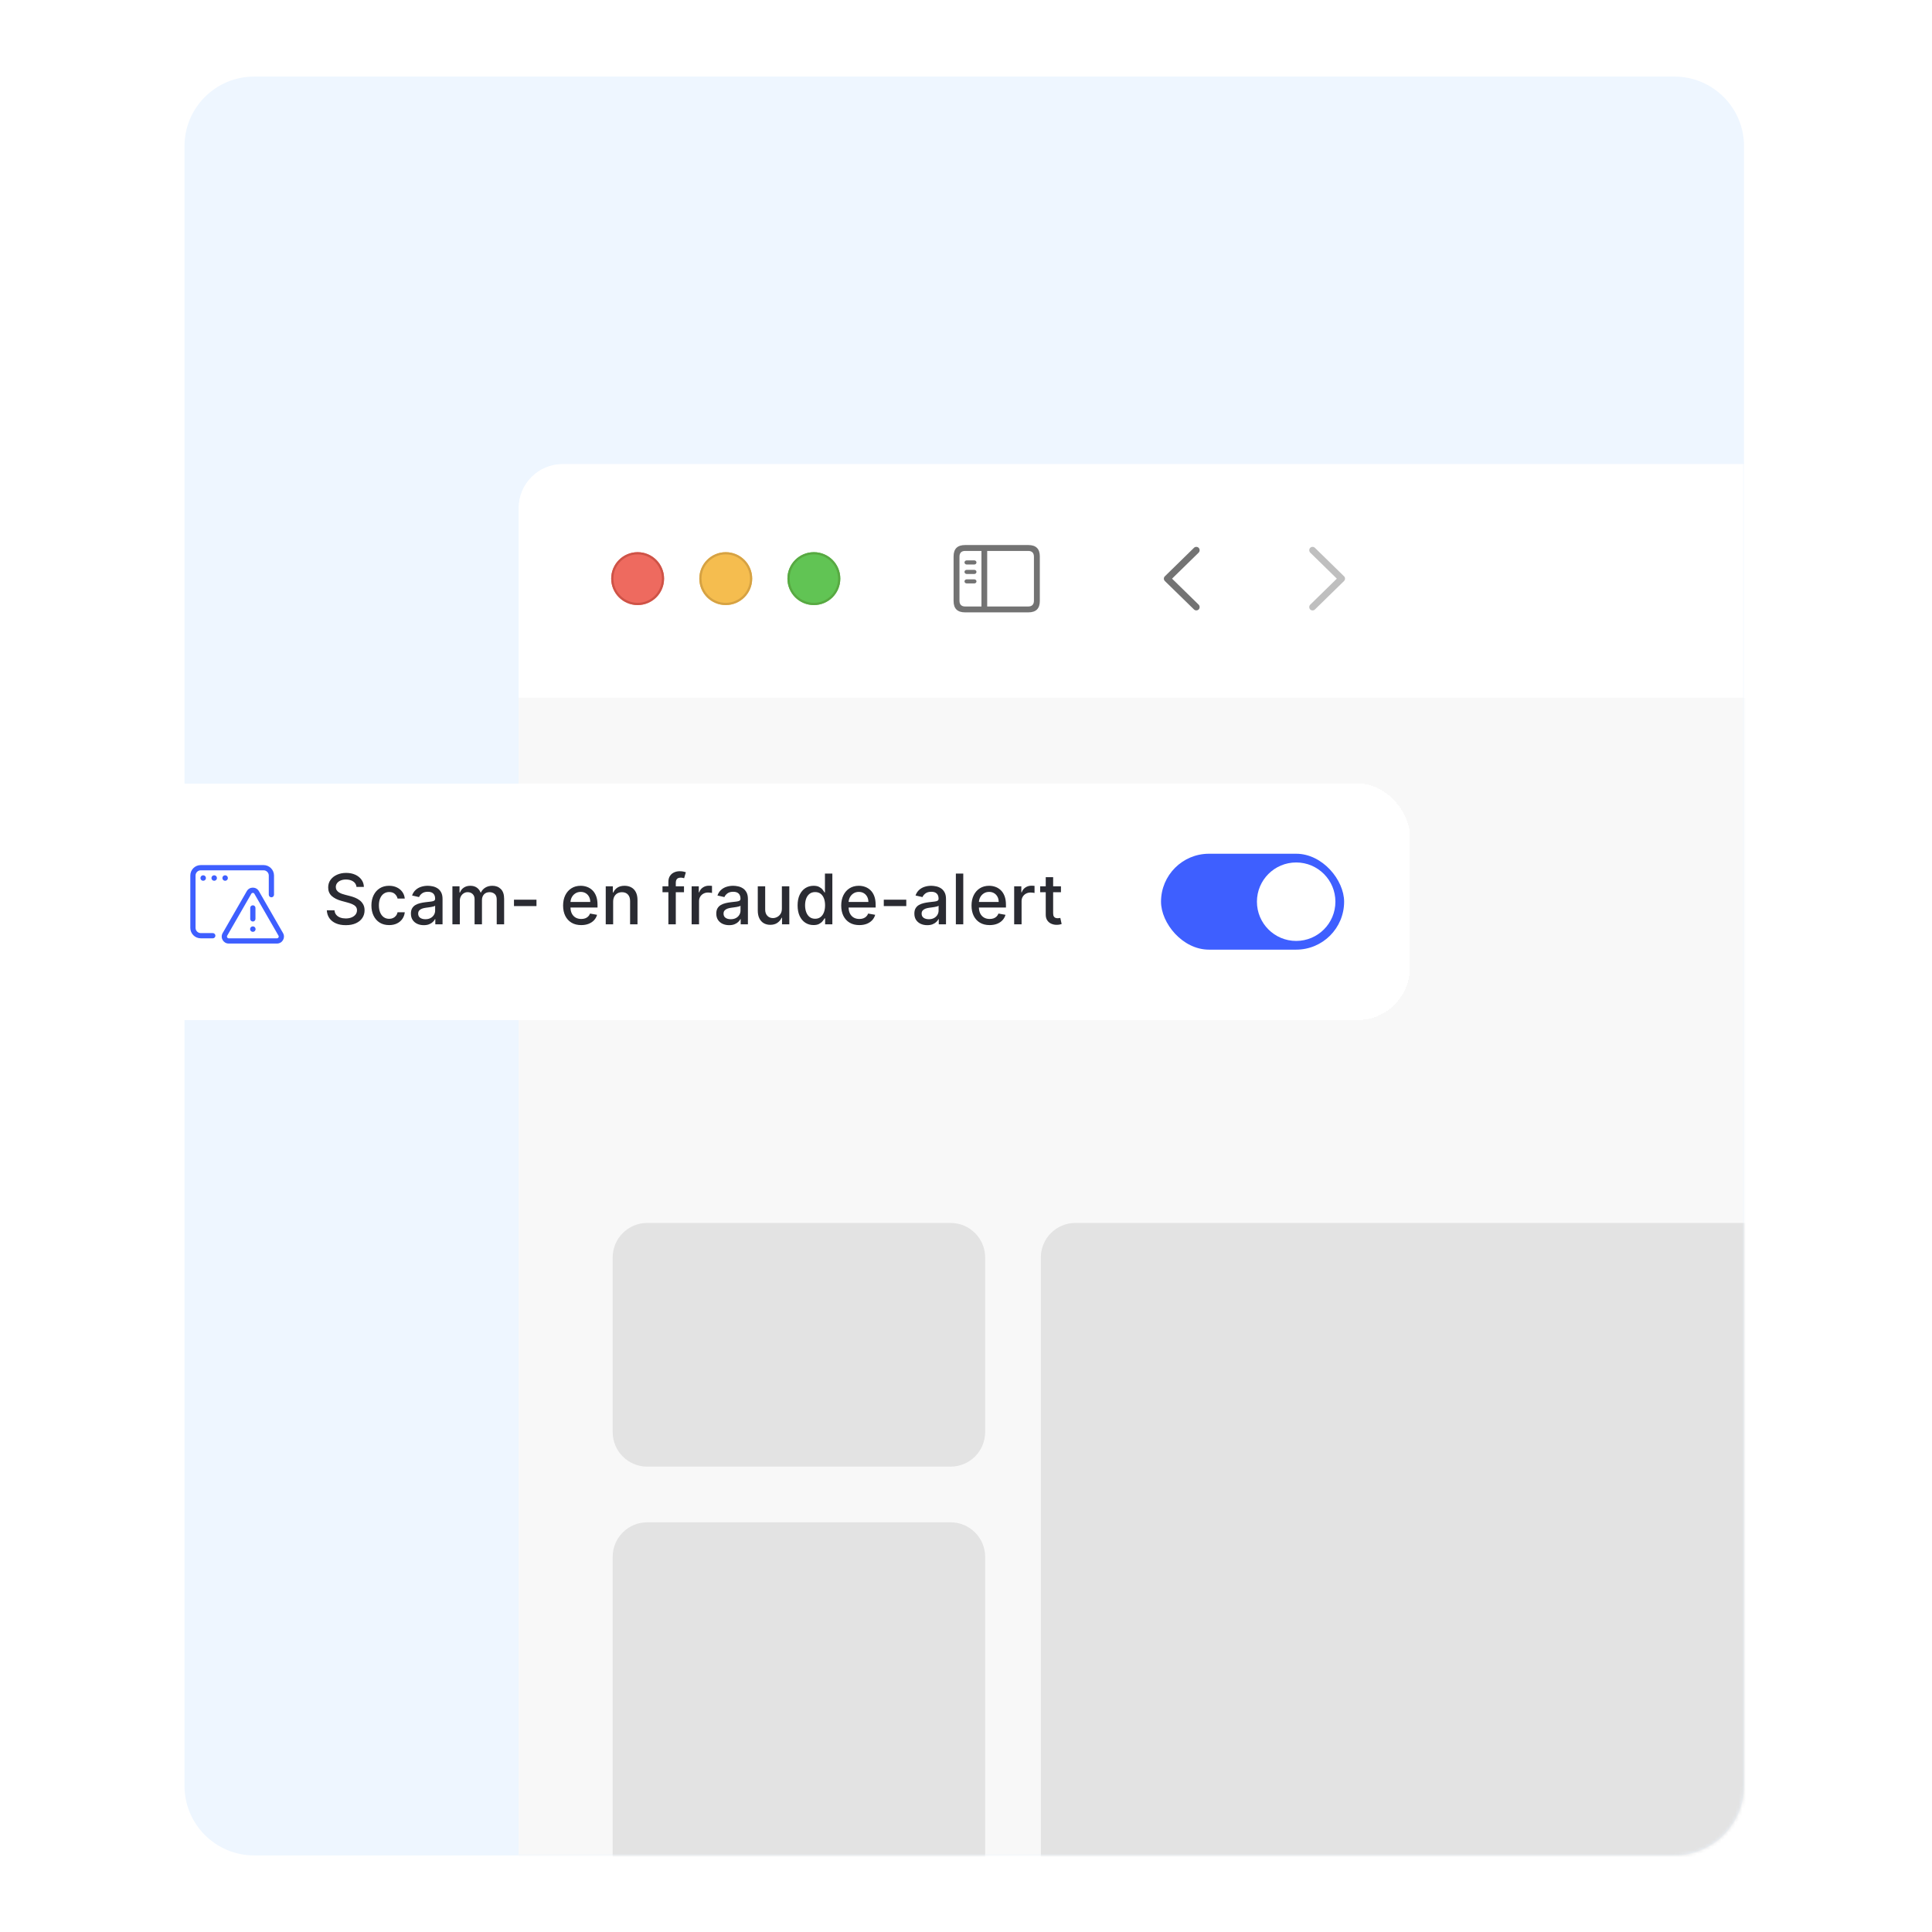 <svg width="555" height="555" viewBox="0 0 555 555" fill="none" xmlns="http://www.w3.org/2000/svg">
<path d="M53 42C53 30.954 61.954 22 73 22H481C492.046 22 501 30.954 501 42V513C501 524.046 492.046 533 481 533H73C61.954 533 53 524.046 53 513V42Z" fill="#EEF6FF"/>
<mask id="mask0_4916_8695" style="mask-type:alpha" maskUnits="userSpaceOnUse" x="53" y="22" width="448" height="511">
<path d="M53 42C53 30.954 61.954 22 73 22H481C492.046 22 501 30.954 501 42V513C501 524.046 492.046 533 481 533H73C61.954 533 53 524.046 53 513V42Z" fill="#D9D9D9"/>
</mask>
<g mask="url(#mask0_4916_8695)">
<g filter="url(#filter0_dd_4916_8695)">
<g clip-path="url(#clip0_4916_8695)">
<rect x="149" y="108" width="1620" height="936.349" rx="12.656" fill="white"/>
<path d="M149 175.079H1769V1044.6H149V175.079Z" fill="#F8F8F8"/>
<g filter="url(#filter1_di_4916_8695)">
<path d="M149 120.656C149 113.666 154.666 108 161.656 108H1756.34C1763.33 108 1769 113.666 1769 120.656V175.078H149V120.656Z" fill="white"/>
<g clip-path="url(#clip1_4916_8695)">
<path d="M342.976 149.75L334.645 141.619C334.445 141.419 334.34 141.178 334.34 140.915C334.34 140.642 334.455 140.379 334.655 140.211L342.976 132.069C343.154 131.891 343.385 131.785 343.658 131.785C344.205 131.785 344.614 132.206 344.614 132.752C344.614 133.004 344.509 133.256 344.341 133.435L336.693 140.915L344.341 148.395C344.509 148.574 344.614 148.815 344.614 149.078C344.614 149.624 344.205 150.034 343.658 150.034C343.385 150.034 343.154 149.929 342.976 149.75Z" fill="#737373"/>
<path d="M377.061 150.044C377.335 150.044 377.566 149.939 377.744 149.761L386.075 141.619C386.275 141.419 386.38 141.178 386.38 140.915C386.38 140.642 386.275 140.39 386.075 140.211L377.755 132.08C377.566 131.891 377.335 131.785 377.061 131.785C376.515 131.785 376.105 132.206 376.105 132.752C376.105 133.004 376.211 133.256 376.379 133.435L384.027 140.915L376.379 148.395C376.211 148.574 376.105 148.815 376.105 149.078C376.105 149.624 376.515 150.044 377.061 150.044Z" fill="#BFBFBF"/>
</g>
<path d="M277.232 150.601H295.407C297.613 150.601 298.706 149.509 298.706 147.344V134.517C298.706 132.353 297.613 131.26 295.407 131.26H277.232C275.037 131.26 273.934 132.342 273.934 134.517V147.344C273.934 149.519 275.037 150.601 277.232 150.601ZM277.253 148.91C276.203 148.91 275.625 148.353 275.625 147.26V134.601C275.625 133.508 276.203 132.952 277.253 132.952H281.939V148.91H277.253ZM295.386 132.952C296.426 132.952 297.015 133.508 297.015 134.601V147.26C297.015 148.353 296.426 148.91 295.386 148.91H283.588V132.952H295.386ZM279.911 136.849C280.237 136.849 280.51 136.566 280.51 136.261C280.51 135.946 280.237 135.673 279.911 135.673H277.663C277.348 135.673 277.064 135.946 277.064 136.261C277.064 136.566 277.348 136.849 277.663 136.849H279.911ZM279.911 139.57C280.237 139.57 280.51 139.287 280.51 138.971C280.51 138.656 280.237 138.394 279.911 138.394H277.663C277.348 138.394 277.064 138.656 277.064 138.971C277.064 139.287 277.348 139.57 277.663 139.57H279.911ZM279.911 142.281C280.237 142.281 280.51 142.018 280.51 141.703C280.51 141.388 280.237 141.115 279.911 141.115H277.663C277.348 141.115 277.064 141.388 277.064 141.703C277.064 142.018 277.348 142.281 277.663 142.281H279.911Z" fill="#737373"/>
<g filter="url(#filter2_i_4916_8695)">
<path fill-rule="evenodd" clip-rule="evenodd" d="M183.172 148.5C187.366 148.5 190.766 145.1 190.766 140.906C190.766 136.712 187.366 133.312 183.172 133.312C178.978 133.312 175.578 136.712 175.578 140.906C175.578 145.1 178.978 148.5 183.172 148.5Z" fill="#EE6A5F"/>
</g>
<path d="M190.449 140.906C190.449 144.925 187.191 148.184 183.172 148.184C179.153 148.184 175.895 144.925 175.895 140.906C175.895 136.887 179.153 133.629 183.172 133.629C187.191 133.629 190.449 136.887 190.449 140.906Z" stroke="#CE5347" stroke-width="0.633"/>
<g filter="url(#filter3_i_4916_8695)">
<path fill-rule="evenodd" clip-rule="evenodd" d="M208.484 148.5C212.678 148.5 216.078 145.1 216.078 140.906C216.078 136.712 212.678 133.312 208.484 133.312C204.29 133.312 200.891 136.712 200.891 140.906C200.891 145.1 204.29 148.5 208.484 148.5Z" fill="#F5BD4F"/>
</g>
<path d="M215.762 140.906C215.762 144.925 212.504 148.184 208.484 148.184C204.465 148.184 201.207 144.925 201.207 140.906C201.207 136.887 204.465 133.629 208.484 133.629C212.504 133.629 215.762 136.887 215.762 140.906Z" stroke="#D6A243" stroke-width="0.633"/>
<g filter="url(#filter4_i_4916_8695)">
<path fill-rule="evenodd" clip-rule="evenodd" d="M233.797 148.5C237.991 148.5 241.391 145.1 241.391 140.906C241.391 136.712 237.991 133.312 233.797 133.312C229.603 133.312 226.203 136.712 226.203 140.906C226.203 145.1 229.603 148.5 233.797 148.5Z" fill="#61C454"/>
</g>
<path d="M241.074 140.906C241.074 144.925 237.816 148.184 233.797 148.184C229.778 148.184 226.52 144.925 226.52 140.906C226.52 136.887 229.778 133.629 233.797 133.629C237.816 133.629 241.074 136.887 241.074 140.906Z" stroke="#58A942" stroke-width="0.633"/>
</g>
<path d="M176 335.922C176 330.442 180.442 326 185.922 326H273.078C278.558 326 283 330.442 283 335.922V386.078C283 391.558 278.558 396 273.078 396H185.922C180.442 396 176 391.558 176 386.078V335.922Z" fill="#E3E3E3"/>
<path d="M176 421.922C176 416.442 180.442 412 185.922 412H273.078C278.558 412 283 416.442 283 421.922V542.078C283 547.558 278.558 552 273.078 552H185.922C180.442 552 176 547.558 176 542.078V421.922Z" fill="#E3E3E3"/>
<path d="M299 335.922C299 330.442 303.442 326 308.922 326H572.078C577.558 326 582 330.442 582 335.922V550.078C582 555.558 577.558 560 572.078 560H308.922C303.442 560 299 555.558 299 550.078V335.922Z" fill="#E3E3E3"/>
</g>
</g>
</g>
<g filter="url(#filter5_dd_4916_8695)">
<rect x="34" y="210" width="371" height="68" rx="15.028" fill="white" shape-rendering="crispEdges"/>
<path d="M54.671 236.486C54.671 234.826 56.016 233.48 57.676 233.48H75.71C77.368 233.48 78.716 234.826 78.716 236.486V241.989L78.716 241.998C78.711 242.409 78.377 242.741 77.965 242.741C77.553 242.741 77.218 242.409 77.213 241.998V236.486C77.213 235.656 76.541 234.983 75.71 234.983H57.676C56.847 234.983 56.174 235.656 56.174 236.486V251.514C56.174 252.345 56.847 253.017 57.676 253.017L61.128 253.017C61.542 253.018 61.878 253.354 61.878 253.768C61.878 254.183 61.542 254.519 61.128 254.52H57.676C56.016 254.52 54.671 253.172 54.671 251.514V236.486Z" fill="#3E5FFF"/>
<path d="M59.159 237.201C59.159 237.637 58.805 237.991 58.368 237.991C57.932 237.991 57.578 237.637 57.578 237.201C57.578 236.764 57.932 236.41 58.368 236.41C58.805 236.41 59.159 236.764 59.159 237.201Z" fill="#3E5FFF"/>
<path d="M62.321 237.201C62.321 237.637 61.968 237.991 61.531 237.991C61.094 237.991 60.74 237.637 60.74 237.201C60.74 236.764 61.094 236.41 61.531 236.41C61.968 236.41 62.321 236.764 62.321 237.201Z" fill="#3E5FFF"/>
<path d="M65.463 237.201C65.463 237.637 65.109 237.991 64.672 237.991C64.236 237.991 63.882 237.637 63.882 237.201C63.882 236.764 64.236 236.41 64.672 236.41C65.109 236.41 65.463 236.764 65.463 237.201Z" fill="#3E5FFF"/>
<path d="M72.634 252.664C73.071 252.664 73.425 252.31 73.425 251.873C73.425 251.437 73.071 251.083 72.634 251.083C72.198 251.083 71.844 251.437 71.844 251.873C71.844 252.31 72.198 252.664 72.634 252.664Z" fill="#3E5FFF"/>
<path d="M73.386 245.784C73.386 245.369 73.049 245.033 72.634 245.033C72.219 245.033 71.883 245.369 71.883 245.784V248.946C71.883 249.361 72.219 249.697 72.634 249.697C73.049 249.697 73.386 249.361 73.386 248.946V245.784Z" fill="#3E5FFF"/>
<path fill-rule="evenodd" clip-rule="evenodd" d="M70.897 240.964C71.668 239.624 73.6 239.624 74.371 240.964L81.307 253.019C82.075 254.355 81.111 256.022 79.57 256.022H65.698C64.157 256.022 63.193 254.355 63.962 253.019L70.897 240.964ZM73.068 241.713C72.876 241.378 72.393 241.378 72.2 241.713L65.264 253.769C65.072 254.103 65.313 254.52 65.698 254.52H79.57C79.955 254.52 80.196 254.103 80.004 253.769L73.068 241.713Z" fill="#3E5FFF"/>
<path d="M102.409 239.756C102.334 239.082 102.02 238.56 101.47 238.19C100.92 237.815 100.227 237.628 99.392 237.628C98.795 237.628 98.278 237.723 97.841 237.913C97.405 238.098 97.066 238.354 96.824 238.681C96.587 239.004 96.468 239.371 96.468 239.784C96.468 240.13 96.549 240.429 96.71 240.681C96.876 240.932 97.092 241.143 97.357 241.314C97.628 241.48 97.917 241.62 98.225 241.734C98.534 241.843 98.83 241.933 99.115 242.004L100.538 242.374C101.003 242.488 101.48 242.642 101.968 242.837C102.457 243.031 102.91 243.287 103.327 243.605C103.745 243.923 104.082 244.317 104.338 244.786C104.599 245.256 104.729 245.818 104.729 246.473C104.729 247.298 104.516 248.031 104.089 248.671C103.666 249.312 103.052 249.817 102.246 250.187C101.444 250.557 100.474 250.742 99.335 250.742C98.244 250.742 97.3 250.569 96.504 250.222C95.707 249.876 95.083 249.385 94.632 248.75C94.181 248.109 93.932 247.35 93.885 246.473H96.091C96.133 246.999 96.304 247.438 96.603 247.789C96.907 248.135 97.293 248.394 97.763 248.565C98.237 248.731 98.757 248.814 99.321 248.814C99.943 248.814 100.495 248.716 100.979 248.522C101.468 248.323 101.852 248.048 102.132 247.696C102.412 247.341 102.552 246.926 102.552 246.451C102.552 246.02 102.428 245.666 102.182 245.391C101.94 245.116 101.61 244.888 101.193 244.708C100.78 244.528 100.313 244.369 99.791 244.231L98.069 243.762C96.902 243.444 95.977 242.976 95.294 242.36C94.615 241.743 94.276 240.927 94.276 239.912C94.276 239.072 94.504 238.34 94.959 237.713C95.415 237.087 96.031 236.601 96.809 236.255C97.587 235.904 98.465 235.728 99.442 235.728C100.429 235.728 101.299 235.901 102.054 236.248C102.813 236.594 103.41 237.071 103.847 237.678C104.283 238.28 104.511 238.973 104.53 239.756H102.409ZM111.789 250.721C110.732 250.721 109.821 250.481 109.057 250.002C108.298 249.518 107.715 248.852 107.307 248.002C106.899 247.153 106.695 246.181 106.695 245.085C106.695 243.975 106.903 242.995 107.321 242.146C107.738 241.292 108.327 240.626 109.086 240.147C109.845 239.668 110.739 239.428 111.768 239.428C112.598 239.428 113.338 239.582 113.988 239.891C114.638 240.194 115.162 240.621 115.561 241.172C115.964 241.722 116.204 242.365 116.279 243.1H114.209C114.095 242.588 113.834 242.146 113.426 241.776C113.023 241.406 112.482 241.221 111.804 241.221C111.211 241.221 110.691 241.378 110.245 241.691C109.804 241.999 109.46 242.44 109.214 243.014C108.967 243.584 108.844 244.257 108.844 245.035C108.844 245.832 108.965 246.52 109.207 247.099C109.448 247.677 109.79 248.126 110.231 248.444C110.677 248.761 111.201 248.92 111.804 248.92C112.207 248.92 112.572 248.847 112.9 248.7C113.232 248.548 113.509 248.332 113.732 248.052C113.96 247.772 114.119 247.436 114.209 247.042H116.279C116.204 247.749 115.973 248.38 115.589 248.935C115.205 249.49 114.69 249.926 114.045 250.244C113.405 250.562 112.653 250.721 111.789 250.721ZM121.735 250.742C121.043 250.742 120.416 250.614 119.857 250.358C119.297 250.097 118.853 249.72 118.526 249.226C118.204 248.733 118.042 248.128 118.042 247.412C118.042 246.795 118.161 246.288 118.398 245.889C118.635 245.491 118.955 245.175 119.359 244.943C119.762 244.71 120.213 244.535 120.711 244.416C121.209 244.298 121.716 244.207 122.233 244.146C122.888 244.07 123.419 244.008 123.827 243.961C124.235 243.909 124.532 243.826 124.717 243.712C124.902 243.598 124.994 243.413 124.994 243.157V243.107C124.994 242.486 124.819 242.004 124.468 241.662C124.121 241.321 123.604 241.15 122.916 241.15C122.2 241.15 121.636 241.309 121.223 241.627C120.815 241.94 120.533 242.289 120.376 242.673L118.377 242.218C118.614 241.553 118.96 241.017 119.416 240.609C119.876 240.197 120.405 239.898 121.002 239.713C121.6 239.523 122.229 239.428 122.888 239.428C123.324 239.428 123.787 239.48 124.275 239.585C124.769 239.684 125.229 239.869 125.656 240.14C126.088 240.41 126.441 240.797 126.716 241.3C126.991 241.798 127.129 242.445 127.129 243.242V250.5H125.051V249.006H124.966C124.828 249.281 124.622 249.551 124.347 249.817C124.072 250.083 123.718 250.303 123.286 250.479C122.855 250.654 122.338 250.742 121.735 250.742ZM122.198 249.034C122.786 249.034 123.289 248.918 123.706 248.686C124.128 248.453 124.449 248.149 124.667 247.775C124.89 247.395 125.001 246.99 125.001 246.558V245.149C124.925 245.225 124.778 245.296 124.56 245.363C124.347 245.424 124.102 245.479 123.827 245.526C123.552 245.569 123.284 245.609 123.023 245.647C122.762 245.68 122.544 245.709 122.369 245.733C121.956 245.785 121.579 245.873 121.237 245.996C120.9 246.119 120.63 246.297 120.426 246.53C120.227 246.757 120.127 247.061 120.127 247.44C120.127 247.967 120.322 248.365 120.711 248.636C121.1 248.901 121.595 249.034 122.198 249.034ZM129.963 250.5V239.571H132.005V241.349H132.14C132.368 240.747 132.74 240.277 133.257 239.941C133.774 239.599 134.393 239.428 135.114 239.428C135.845 239.428 136.457 239.599 136.95 239.941C137.448 240.282 137.816 240.752 138.053 241.349H138.167C138.428 240.766 138.843 240.301 139.412 239.955C139.981 239.604 140.66 239.428 141.447 239.428C142.439 239.428 143.247 239.739 143.873 240.36C144.504 240.982 144.82 241.919 144.82 243.171V250.5H142.692V243.37C142.692 242.63 142.491 242.094 142.087 241.762C141.684 241.43 141.203 241.264 140.643 241.264C139.95 241.264 139.412 241.477 139.028 241.904C138.644 242.327 138.451 242.87 138.451 243.534V250.5H136.331V243.235C136.331 242.642 136.146 242.165 135.776 241.805C135.406 241.444 134.925 241.264 134.332 241.264C133.928 241.264 133.556 241.371 133.214 241.584C132.878 241.793 132.605 242.085 132.396 242.459C132.192 242.834 132.09 243.268 132.09 243.762V250.5H129.963ZM154.111 243.42V245.263H147.65V243.42H154.111ZM166.96 250.721C165.883 250.721 164.956 250.491 164.178 250.03C163.404 249.565 162.807 248.913 162.385 248.074C161.967 247.229 161.758 246.24 161.758 245.106C161.758 243.987 161.967 243 162.385 242.146C162.807 241.292 163.395 240.626 164.149 240.147C164.908 239.668 165.795 239.428 166.81 239.428C167.427 239.428 168.025 239.53 168.604 239.734C169.182 239.938 169.702 240.258 170.162 240.695C170.622 241.131 170.985 241.698 171.251 242.395C171.516 243.088 171.649 243.93 171.649 244.921V245.676H162.961V244.082H169.564C169.564 243.522 169.45 243.026 169.223 242.595C168.995 242.158 168.675 241.814 168.262 241.563C167.854 241.311 167.375 241.186 166.825 241.186C166.227 241.186 165.705 241.333 165.259 241.627C164.818 241.916 164.477 242.296 164.235 242.765C163.997 243.23 163.879 243.735 163.879 244.281V245.526C163.879 246.257 164.007 246.878 164.263 247.391C164.524 247.903 164.887 248.294 165.352 248.565C165.817 248.83 166.36 248.963 166.981 248.963C167.384 248.963 167.752 248.906 168.084 248.792C168.416 248.674 168.703 248.498 168.945 248.266C169.187 248.033 169.372 247.746 169.5 247.405L171.514 247.768C171.353 248.361 171.063 248.88 170.646 249.326C170.233 249.767 169.714 250.111 169.087 250.358C168.466 250.6 167.757 250.721 166.96 250.721ZM176.137 244.011V250.5H174.01V239.571H176.052V241.349H176.187C176.438 240.771 176.832 240.306 177.368 239.955C177.909 239.604 178.59 239.428 179.41 239.428C180.155 239.428 180.807 239.585 181.367 239.898C181.927 240.206 182.361 240.666 182.669 241.278C182.978 241.89 183.132 242.647 183.132 243.548V250.5H181.004V243.804C181.004 243.012 180.798 242.393 180.385 241.947C179.972 241.496 179.406 241.271 178.685 241.271C178.191 241.271 177.752 241.378 177.368 241.591C176.989 241.805 176.687 242.118 176.464 242.531C176.246 242.939 176.137 243.432 176.137 244.011ZM196.489 239.571V241.278H190.313V239.571H196.489ZM192.007 250.5V238.304C192.007 237.621 192.156 237.054 192.455 236.603C192.754 236.148 193.15 235.809 193.643 235.586C194.137 235.358 194.673 235.244 195.251 235.244C195.678 235.244 196.044 235.28 196.347 235.351C196.651 235.417 196.876 235.479 197.023 235.536L196.525 237.258C196.425 237.23 196.297 237.196 196.141 237.158C195.984 237.116 195.794 237.094 195.572 237.094C195.054 237.094 194.684 237.222 194.461 237.479C194.243 237.735 194.134 238.105 194.134 238.589V250.5H192.007ZM198.685 250.5V239.571H200.741V241.307H200.855C201.054 240.718 201.405 240.256 201.908 239.919C202.415 239.578 202.989 239.407 203.63 239.407C203.763 239.407 203.919 239.412 204.099 239.421C204.285 239.431 204.429 239.442 204.534 239.457V241.492C204.448 241.468 204.296 241.442 204.078 241.413C203.86 241.38 203.642 241.364 203.424 241.364C202.921 241.364 202.472 241.47 202.079 241.684C201.69 241.893 201.381 242.184 201.154 242.559C200.926 242.929 200.812 243.351 200.812 243.826V250.5H198.685ZM209.458 250.742C208.765 250.742 208.139 250.614 207.579 250.358C207.019 250.097 206.576 249.72 206.248 249.226C205.926 248.733 205.765 248.128 205.765 247.412C205.765 246.795 205.883 246.288 206.12 245.889C206.357 245.491 206.678 245.175 207.081 244.943C207.484 244.71 207.935 244.535 208.433 244.416C208.931 244.298 209.439 244.207 209.956 244.146C210.61 244.07 211.142 244.008 211.549 243.961C211.957 243.909 212.254 243.826 212.439 243.712C212.624 243.598 212.716 243.413 212.716 243.157V243.107C212.716 242.486 212.541 242.004 212.19 241.662C211.844 241.321 211.327 241.15 210.639 241.15C209.922 241.15 209.358 241.309 208.945 241.627C208.537 241.94 208.255 242.289 208.098 242.673L206.099 242.218C206.336 241.553 206.682 241.017 207.138 240.609C207.598 240.197 208.127 239.898 208.725 239.713C209.322 239.523 209.951 239.428 210.61 239.428C211.047 239.428 211.509 239.48 211.998 239.585C212.491 239.684 212.951 239.869 213.378 240.14C213.81 240.41 214.163 240.797 214.438 241.3C214.714 241.798 214.851 242.445 214.851 243.242V250.5H212.773V249.006H212.688C212.55 249.281 212.344 249.551 212.069 249.817C211.794 250.083 211.44 250.303 211.009 250.479C210.577 250.654 210.06 250.742 209.458 250.742ZM209.92 249.034C210.508 249.034 211.011 248.918 211.429 248.686C211.851 248.453 212.171 248.149 212.389 247.775C212.612 247.395 212.724 246.99 212.724 246.558V245.149C212.648 245.225 212.501 245.296 212.282 245.363C212.069 245.424 211.825 245.479 211.549 245.526C211.274 245.569 211.006 245.609 210.745 245.647C210.485 245.68 210.266 245.709 210.091 245.733C209.678 245.785 209.301 245.873 208.959 245.996C208.623 246.119 208.352 246.297 208.148 246.53C207.949 246.757 207.849 247.061 207.849 247.44C207.849 247.967 208.044 248.365 208.433 248.636C208.822 248.901 209.318 249.034 209.92 249.034ZM224.608 245.967V239.571H226.743V250.5H224.651V248.607H224.537C224.286 249.191 223.882 249.677 223.327 250.066C222.777 250.45 222.092 250.642 221.271 250.642C220.569 250.642 219.948 250.488 219.407 250.18C218.871 249.867 218.449 249.404 218.14 248.792C217.837 248.18 217.685 247.424 217.685 246.522V239.571H219.812V246.266C219.812 247.011 220.019 247.604 220.431 248.045C220.844 248.486 221.38 248.707 222.04 248.707C222.438 248.707 222.834 248.607 223.228 248.408C223.626 248.209 223.956 247.908 224.217 247.504C224.483 247.101 224.613 246.589 224.608 245.967ZM233.693 250.713C232.811 250.713 232.023 250.488 231.331 250.037C230.643 249.582 230.102 248.935 229.708 248.095C229.319 247.251 229.125 246.238 229.125 245.057C229.125 243.875 229.322 242.865 229.715 242.025C230.114 241.186 230.659 240.543 231.352 240.097C232.045 239.651 232.83 239.428 233.707 239.428C234.386 239.428 234.931 239.542 235.344 239.77C235.761 239.993 236.084 240.254 236.312 240.552C236.544 240.851 236.724 241.115 236.852 241.342H236.98V235.927H239.108V250.5H237.03V248.799H236.852C236.724 249.032 236.539 249.297 236.297 249.596C236.06 249.895 235.733 250.156 235.315 250.379C234.898 250.602 234.357 250.713 233.693 250.713ZM234.163 248.899C234.775 248.899 235.292 248.738 235.714 248.415C236.141 248.088 236.463 247.635 236.682 247.056C236.905 246.477 237.016 245.804 237.016 245.035C237.016 244.276 236.907 243.612 236.689 243.043C236.471 242.474 236.15 242.03 235.728 241.712C235.306 241.394 234.784 241.236 234.163 241.236C233.522 241.236 232.989 241.402 232.562 241.734C232.135 242.066 231.812 242.519 231.594 243.093C231.381 243.667 231.274 244.314 231.274 245.035C231.274 245.766 231.383 246.423 231.601 247.006C231.819 247.59 232.142 248.052 232.569 248.394C233 248.731 233.532 248.899 234.163 248.899ZM246.855 250.721C245.778 250.721 244.851 250.491 244.073 250.03C243.3 249.565 242.702 248.913 242.28 248.074C241.862 247.229 241.654 246.24 241.654 245.106C241.654 243.987 241.862 243 242.28 242.146C242.702 241.292 243.29 240.626 244.044 240.147C244.803 239.668 245.69 239.428 246.706 239.428C247.322 239.428 247.92 239.53 248.499 239.734C249.077 239.938 249.597 240.258 250.057 240.695C250.517 241.131 250.88 241.698 251.146 242.395C251.411 243.088 251.544 243.93 251.544 244.921V245.676H242.856V244.082H249.459C249.459 243.522 249.345 243.026 249.118 242.595C248.89 242.158 248.57 241.814 248.157 241.563C247.749 241.311 247.27 241.186 246.72 241.186C246.122 241.186 245.6 241.333 245.154 241.627C244.713 241.916 244.372 242.296 244.13 242.765C243.893 243.23 243.774 243.735 243.774 244.281V245.526C243.774 246.257 243.902 246.878 244.158 247.391C244.419 247.903 244.782 248.294 245.247 248.565C245.712 248.83 246.255 248.963 246.876 248.963C247.28 248.963 247.647 248.906 247.979 248.792C248.311 248.674 248.598 248.498 248.84 248.266C249.082 248.033 249.267 247.746 249.395 247.405L251.409 247.768C251.248 248.361 250.958 248.88 250.541 249.326C250.128 249.767 249.609 250.111 248.983 250.358C248.361 250.6 247.652 250.721 246.855 250.721ZM260.344 243.42V245.263H253.883V243.42H260.344ZM266.361 250.742C265.668 250.742 265.042 250.614 264.482 250.358C263.922 250.097 263.479 249.72 263.151 249.226C262.829 248.733 262.668 248.128 262.668 247.412C262.668 246.795 262.786 246.288 263.023 245.889C263.261 245.491 263.581 245.175 263.984 244.943C264.387 244.71 264.838 244.535 265.336 244.416C265.834 244.298 266.342 244.207 266.859 244.146C267.513 244.07 268.045 244.008 268.453 243.961C268.86 243.909 269.157 243.826 269.342 243.712C269.527 243.598 269.619 243.413 269.619 243.157V243.107C269.619 242.486 269.444 242.004 269.093 241.662C268.747 241.321 268.23 241.15 267.542 241.15C266.825 241.15 266.261 241.309 265.848 241.627C265.44 241.94 265.158 242.289 265.001 242.673L263.002 242.218C263.239 241.553 263.585 241.017 264.041 240.609C264.501 240.197 265.03 239.898 265.628 239.713C266.225 239.523 266.854 239.428 267.513 239.428C267.95 239.428 268.412 239.48 268.901 239.585C269.394 239.684 269.854 239.869 270.281 240.14C270.713 240.41 271.066 240.797 271.341 241.3C271.617 241.798 271.754 242.445 271.754 243.242V250.5H269.676V249.006H269.591C269.453 249.281 269.247 249.551 268.972 249.817C268.697 250.083 268.343 250.303 267.912 250.479C267.48 250.654 266.963 250.742 266.361 250.742ZM266.823 249.034C267.411 249.034 267.914 248.918 268.332 248.686C268.754 248.453 269.074 248.149 269.292 247.775C269.515 247.395 269.627 246.99 269.627 246.558V245.149C269.551 245.225 269.404 245.296 269.185 245.363C268.972 245.424 268.728 245.479 268.453 245.526C268.177 245.569 267.909 245.609 267.648 245.647C267.388 245.68 267.169 245.709 266.994 245.733C266.581 245.785 266.204 245.873 265.862 245.996C265.526 246.119 265.255 246.297 265.051 246.53C264.852 246.757 264.752 247.061 264.752 247.44C264.752 247.967 264.947 248.365 265.336 248.636C265.725 248.901 266.221 249.034 266.823 249.034ZM276.715 235.927V250.5H274.588V235.927H276.715ZM284.288 250.721C283.211 250.721 282.284 250.491 281.506 250.03C280.733 249.565 280.135 248.913 279.713 248.074C279.295 247.229 279.087 246.24 279.087 245.106C279.087 243.987 279.295 243 279.713 242.146C280.135 241.292 280.723 240.626 281.478 240.147C282.237 239.668 283.124 239.428 284.139 239.428C284.755 239.428 285.353 239.53 285.932 239.734C286.511 239.938 287.03 240.258 287.49 240.695C287.95 241.131 288.313 241.698 288.579 242.395C288.844 243.088 288.977 243.93 288.977 244.921V245.676H280.289V244.082H286.892C286.892 243.522 286.779 243.026 286.551 242.595C286.323 242.158 286.003 241.814 285.59 241.563C285.182 241.311 284.703 241.186 284.153 241.186C283.555 241.186 283.033 241.333 282.588 241.627C282.146 241.916 281.805 242.296 281.563 242.765C281.326 243.23 281.207 243.735 281.207 244.281V245.526C281.207 246.257 281.335 246.878 281.591 247.391C281.852 247.903 282.215 248.294 282.68 248.565C283.145 248.83 283.688 248.963 284.31 248.963C284.713 248.963 285.08 248.906 285.412 248.792C285.744 248.674 286.031 248.498 286.273 248.266C286.515 248.033 286.7 247.746 286.828 247.405L288.842 247.768C288.681 248.361 288.391 248.88 287.974 249.326C287.561 249.767 287.042 250.111 286.416 250.358C285.794 250.6 285.085 250.721 284.288 250.721ZM291.338 250.5V239.571H293.394V241.307H293.508C293.707 240.718 294.058 240.256 294.561 239.919C295.069 239.578 295.643 239.407 296.283 239.407C296.416 239.407 296.573 239.412 296.753 239.421C296.938 239.431 297.083 239.442 297.187 239.457V241.492C297.101 241.468 296.95 241.442 296.731 241.413C296.513 241.38 296.295 241.364 296.077 241.364C295.574 241.364 295.126 241.47 294.732 241.684C294.343 241.893 294.035 242.184 293.807 242.559C293.579 242.929 293.465 243.351 293.465 243.826V250.5H291.338ZM304.776 239.571V241.278H298.806V239.571H304.776ZM300.407 236.952H302.534V247.291C302.534 247.704 302.596 248.014 302.719 248.223C302.843 248.427 303.001 248.567 303.196 248.643C303.395 248.714 303.611 248.75 303.843 248.75C304.014 248.75 304.164 248.738 304.292 248.714C304.42 248.69 304.519 248.671 304.591 248.657L304.975 250.415C304.852 250.462 304.676 250.509 304.448 250.557C304.221 250.609 303.936 250.638 303.594 250.642C303.035 250.652 302.513 250.552 302.029 250.343C301.545 250.135 301.154 249.812 300.855 249.376C300.556 248.939 300.407 248.391 300.407 247.732V236.952Z" fill="#2A2B32"/>
<rect x="333.523" y="230.224" width="52.598" height="27.551" rx="13.776" fill="#3E5FFF"/>
<circle cx="372.346" cy="244" r="11.271" fill="white"/>
</g>
<defs>
<filter id="filter0_dd_4916_8695" x="111.031" y="95.344" width="1695.94" height="1012.29" filterUnits="userSpaceOnUse" color-interpolation-filters="sRGB">
<feFlood flood-opacity="0" result="BackgroundImageFix"/>
<feColorMatrix in="SourceAlpha" type="matrix" values="0 0 0 0 0 0 0 0 0 0 0 0 0 0 0 0 0 0 127 0" result="hardAlpha"/>
<feOffset dy="25.312"/>
<feGaussianBlur stdDeviation="18.984"/>
<feColorMatrix type="matrix" values="0 0 0 0 0 0 0 0 0 0 0 0 0 0 0 0 0 0 0.15 0"/>
<feBlend mode="normal" in2="BackgroundImageFix" result="effect1_dropShadow_4916_8695"/>
<feColorMatrix in="SourceAlpha" type="matrix" values="0 0 0 0 0 0 0 0 0 0 0 0 0 0 0 0 0 0 127 0" result="hardAlpha"/>
<feOffset/>
<feGaussianBlur stdDeviation="0.633"/>
<feColorMatrix type="matrix" values="0 0 0 0 0 0 0 0 0 0 0 0 0 0 0 0 0 0 0.7 0"/>
<feBlend mode="normal" in2="effect1_dropShadow_4916_8695" result="effect2_dropShadow_4916_8695"/>
<feBlend mode="normal" in="SourceGraphic" in2="effect2_dropShadow_4916_8695" result="shape"/>
</filter>
<filter id="filter1_di_4916_8695" x="149" y="108" width="1620" height="67.711" filterUnits="userSpaceOnUse" color-interpolation-filters="sRGB">
<feFlood flood-opacity="0" result="BackgroundImageFix"/>
<feColorMatrix in="SourceAlpha" type="matrix" values="0 0 0 0 0 0 0 0 0 0 0 0 0 0 0 0 0 0 127 0" result="hardAlpha"/>
<feOffset dy="0.633"/>
<feColorMatrix type="matrix" values="0 0 0 0 0 0 0 0 0 0 0 0 0 0 0 0 0 0 0.15 0"/>
<feBlend mode="normal" in2="BackgroundImageFix" result="effect1_dropShadow_4916_8695"/>
<feBlend mode="normal" in="SourceGraphic" in2="effect1_dropShadow_4916_8695" result="shape"/>
<feColorMatrix in="SourceAlpha" type="matrix" values="0 0 0 0 0 0 0 0 0 0 0 0 0 0 0 0 0 0 127 0" result="hardAlpha"/>
<feOffset dy="-0.633"/>
<feComposite in2="hardAlpha" operator="arithmetic" k2="-1" k3="1"/>
<feColorMatrix type="matrix" values="0 0 0 0 0 0 0 0 0 0 0 0 0 0 0 0 0 0 0.05 0"/>
<feBlend mode="normal" in2="shape" result="effect2_innerShadow_4916_8695"/>
</filter>
<filter id="filter2_i_4916_8695" x="175.578" y="133.312" width="15.188" height="15.188" filterUnits="userSpaceOnUse" color-interpolation-filters="sRGB">
<feFlood flood-opacity="0" result="BackgroundImageFix"/>
<feBlend mode="normal" in="SourceGraphic" in2="BackgroundImageFix" result="shape"/>
<feColorMatrix in="SourceAlpha" type="matrix" values="0 0 0 0 0 0 0 0 0 0 0 0 0 0 0 0 0 0 127 0" result="hardAlpha"/>
<feOffset/>
<feGaussianBlur stdDeviation="3.797"/>
<feComposite in2="hardAlpha" operator="arithmetic" k2="-1" k3="1"/>
<feColorMatrix type="matrix" values="0 0 0 0 0.925 0 0 0 0 0.427 0 0 0 0 0.384 0 0 0 1 0"/>
<feBlend mode="normal" in2="shape" result="effect1_innerShadow_4916_8695"/>
</filter>
<filter id="filter3_i_4916_8695" x="200.891" y="133.312" width="15.188" height="15.188" filterUnits="userSpaceOnUse" color-interpolation-filters="sRGB">
<feFlood flood-opacity="0" result="BackgroundImageFix"/>
<feBlend mode="normal" in="SourceGraphic" in2="BackgroundImageFix" result="shape"/>
<feColorMatrix in="SourceAlpha" type="matrix" values="0 0 0 0 0 0 0 0 0 0 0 0 0 0 0 0 0 0 127 0" result="hardAlpha"/>
<feOffset/>
<feGaussianBlur stdDeviation="3.797"/>
<feComposite in2="hardAlpha" operator="arithmetic" k2="-1" k3="1"/>
<feColorMatrix type="matrix" values="0 0 0 0 0.961 0 0 0 0 0.769 0 0 0 0 0.318 0 0 0 1 0"/>
<feBlend mode="normal" in2="shape" result="effect1_innerShadow_4916_8695"/>
</filter>
<filter id="filter4_i_4916_8695" x="226.203" y="133.312" width="15.188" height="15.188" filterUnits="userSpaceOnUse" color-interpolation-filters="sRGB">
<feFlood flood-opacity="0" result="BackgroundImageFix"/>
<feBlend mode="normal" in="SourceGraphic" in2="BackgroundImageFix" result="shape"/>
<feColorMatrix in="SourceAlpha" type="matrix" values="0 0 0 0 0 0 0 0 0 0 0 0 0 0 0 0 0 0 127 0" result="hardAlpha"/>
<feOffset/>
<feGaussianBlur stdDeviation="3.797"/>
<feComposite in2="hardAlpha" operator="arithmetic" k2="-1" k3="1"/>
<feColorMatrix type="matrix" values="0 0 0 0 0.408 0 0 0 0 0.8 0 0 0 0 0.345 0 0 0 1 0"/>
<feBlend mode="normal" in2="shape" result="effect1_innerShadow_4916_8695"/>
</filter>
<filter id="filter5_dd_4916_8695" x="16.467" y="202.486" width="406.065" height="103.065" filterUnits="userSpaceOnUse" color-interpolation-filters="sRGB">
<feFlood flood-opacity="0" result="BackgroundImageFix"/>
<feColorMatrix in="SourceAlpha" type="matrix" values="0 0 0 0 0 0 0 0 0 0 0 0 0 0 0 0 0 0 127 0" result="hardAlpha"/>
<feOffset dy="10.019"/>
<feGaussianBlur stdDeviation="8.766"/>
<feComposite in2="hardAlpha" operator="out"/>
<feColorMatrix type="matrix" values="0 0 0 0 0.082 0 0 0 0 0.094 0 0 0 0 0.137 0 0 0 0.1 0"/>
<feBlend mode="normal" in2="BackgroundImageFix" result="effect1_dropShadow_4916_8695"/>
<feColorMatrix in="SourceAlpha" type="matrix" values="0 0 0 0 0 0 0 0 0 0 0 0 0 0 0 0 0 0 127 0" result="hardAlpha"/>
<feOffset dy="5.009"/>
<feGaussianBlur stdDeviation="6.262"/>
<feComposite in2="hardAlpha" operator="out"/>
<feColorMatrix type="matrix" values="0 0 0 0 0.082 0 0 0 0 0.094 0 0 0 0 0.137 0 0 0 0.07 0"/>
<feBlend mode="normal" in2="effect1_dropShadow_4916_8695" result="effect2_dropShadow_4916_8695"/>
<feBlend mode="normal" in="SourceGraphic" in2="effect2_dropShadow_4916_8695" result="shape"/>
</filter>
<clipPath id="clip0_4916_8695">
<rect x="149" y="108" width="1620" height="936.349" rx="12.656" fill="white"/>
</clipPath>
<clipPath id="clip1_4916_8695">
<rect width="83.531" height="35.438" fill="white" transform="translate(318.594 123.188)"/>
</clipPath>
</defs>
</svg>
